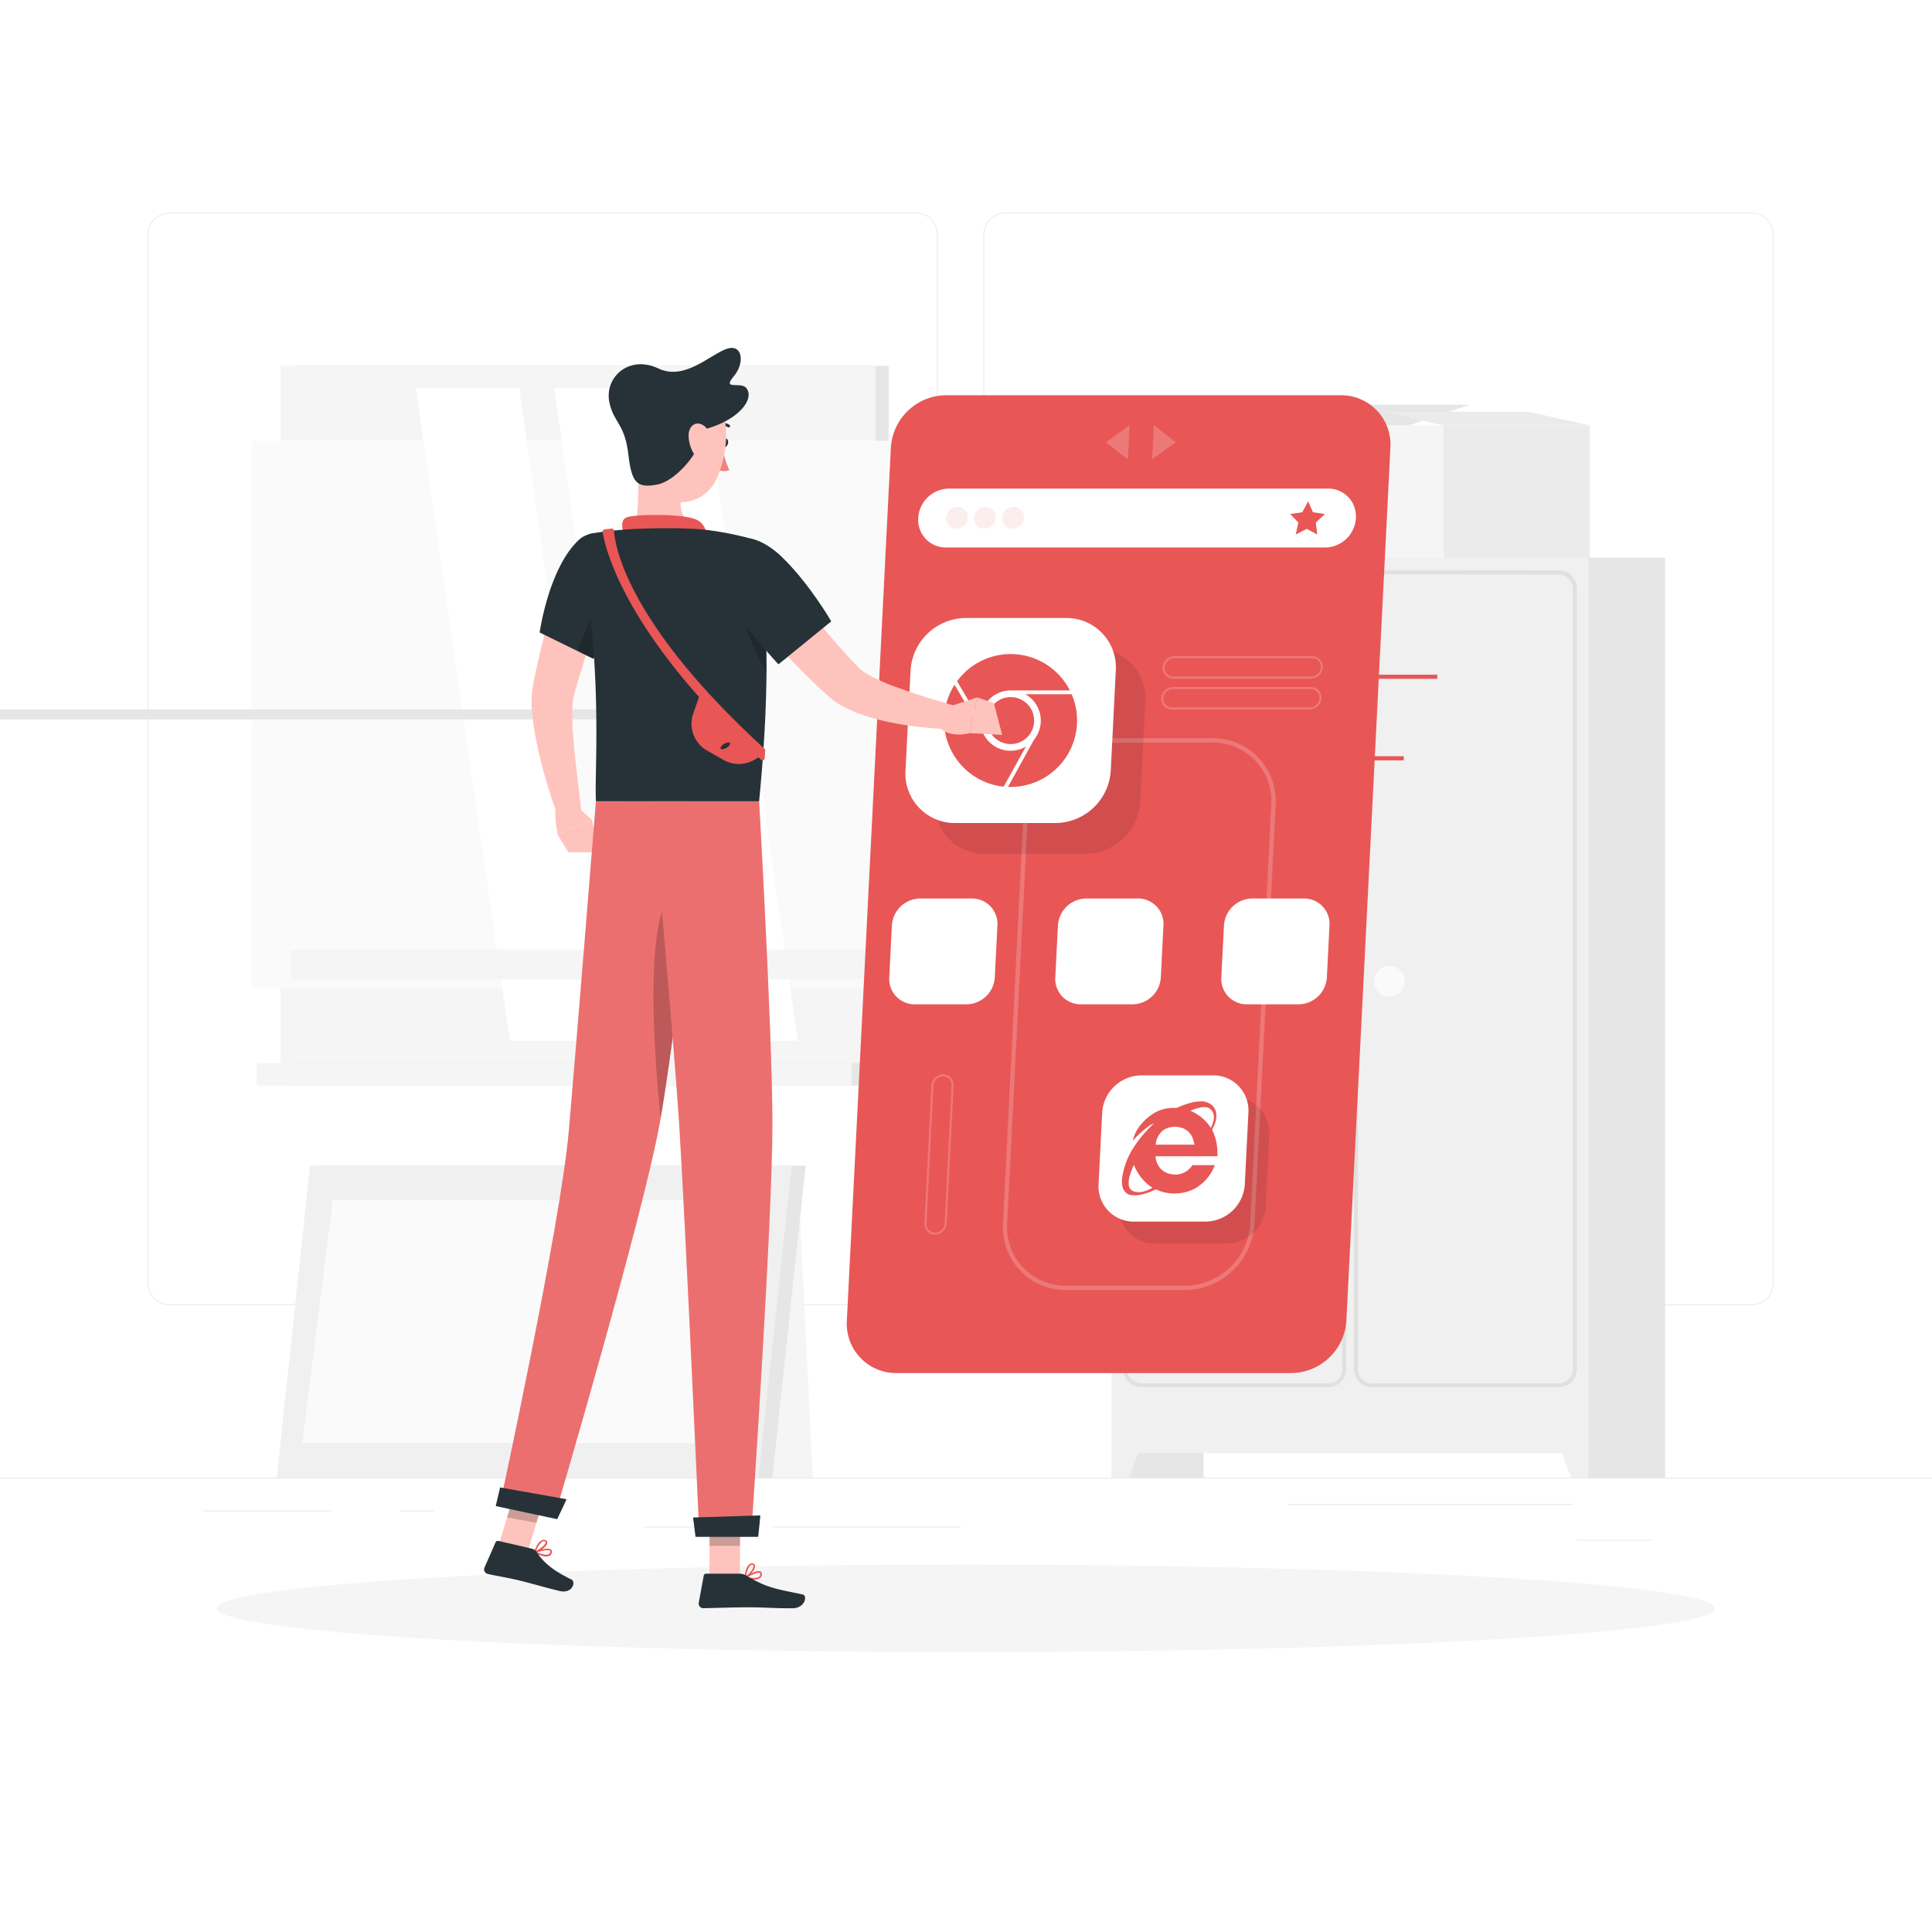 <svg class="animated" id="freepik_stories-mobile-browsers" xmlns="http://www.w3.org/2000/svg" viewBox="0 0 500 500" version="1.1" xmlns:xlink="http://www.w3.org/1999/xlink" xmlns:svgjs="http://svgjs.com/svgjs"><style>svg#freepik_stories-mobile-browsers:not(.animated) .animable {opacity: 0;}svg#freepik_stories-mobile-browsers.animated #freepik--Screen--inject-14 {animation: 1.5s Infinite  linear floating;animation-delay: 0s;}            @keyframes floating {                0% {                    opacity: 1;                    transform: translateY(0px);                }                50% {                    transform: translateY(-10px);                }                100% {                    opacity: 1;                    transform: translateY(0px);                }            }        </style><g id="freepik--background-complete--inject-14" class="animable" style="transform-origin: 250px 226.87px;"><rect y="382.4" width="500" height="0.25" style="fill: rgb(235, 235, 235); transform-origin: 250px 382.525px;" id="elq94nxzs928i" class="animable"></rect><rect x="333.33" y="389.21" width="73.79" height="0.25" style="fill: rgb(235, 235, 235); transform-origin: 370.225px 389.335px;" id="el62obyhf836g" class="animable"></rect><rect x="103.62" y="390.89" width="8.69" height="0.25" style="fill: rgb(235, 235, 235); transform-origin: 107.965px 391.015px;" id="elf2bqj1s7n4" class="animable"></rect><rect x="408.12" y="398.49" width="19.19" height="0.25" style="fill: rgb(235, 235, 235); transform-origin: 417.715px 398.615px;" id="elghd76ke93c8" class="animable"></rect><rect x="200" y="395.11" width="48.67" height="0.25" style="fill: rgb(235, 235, 235); transform-origin: 224.335px 395.235px;" id="elwcvwxw6vrs" class="animable"></rect><rect x="166.72" y="395.11" width="24.38" height="0.25" style="fill: rgb(235, 235, 235); transform-origin: 178.91px 395.235px;" id="el1ndzbu8bqe3" class="animable"></rect><rect x="52.46" y="390.89" width="33.15" height="0.25" style="fill: rgb(235, 235, 235); transform-origin: 69.035px 391.015px;" id="eluoh4hiyub3f" class="animable"></rect><path d="M237,337.8H43.91a5.71,5.71,0,0,1-5.7-5.71V60.66A5.71,5.71,0,0,1,43.91,55H237a5.71,5.71,0,0,1,5.71,5.71V332.09A5.71,5.71,0,0,1,237,337.8ZM43.91,55.2a5.46,5.46,0,0,0-5.45,5.46V332.09a5.46,5.46,0,0,0,5.45,5.46H237a5.47,5.47,0,0,0,5.46-5.46V60.66A5.47,5.47,0,0,0,237,55.2Z" style="fill: rgb(235, 235, 235); transform-origin: 140.46px 196.4px;" id="elwwj9igg8xys" class="animable"></path><path d="M453.31,337.8H260.21a5.72,5.72,0,0,1-5.71-5.71V60.66A5.72,5.72,0,0,1,260.21,55h193.1A5.71,5.71,0,0,1,459,60.66V332.09A5.71,5.71,0,0,1,453.31,337.8ZM260.21,55.2a5.47,5.47,0,0,0-5.46,5.46V332.09a5.47,5.47,0,0,0,5.46,5.46h193.1a5.47,5.47,0,0,0,5.46-5.46V60.66a5.47,5.47,0,0,0-5.46-5.46Z" style="fill: rgb(235, 235, 235); transform-origin: 356.75px 196.4px;" id="elygphxm7ze99" class="animable"></path><g id="elrg1jtprjpyo"><rect x="76" y="94.69" width="153.99" height="180.44" style="fill: rgb(230, 230, 230); transform-origin: 152.995px 184.91px; transform: rotate(180deg);" class="animable"></rect></g><g id="el1muegnt1e4vh"><rect x="72.58" y="94.69" width="153.98" height="180.44" style="fill: rgb(245, 245, 245); transform-origin: 149.57px 184.91px; transform: rotate(180deg);" class="animable"></rect></g><g id="elhely2mypnl9"><rect x="76" y="275.13" width="153.99" height="5.84" style="fill: rgb(230, 230, 230); transform-origin: 152.995px 278.05px; transform: rotate(180deg);" class="animable"></rect></g><g id="eljcgzuj9r3sr"><rect x="66.42" y="275.13" width="153.99" height="5.84" style="fill: rgb(245, 245, 245); transform-origin: 143.415px 278.05px; transform: rotate(180deg);" class="animable"></rect></g><g id="elidvd5wumtnn"><rect x="65.1" y="114.07" width="168.94" height="141.68" style="fill: rgb(250, 250, 250); transform-origin: 149.57px 184.91px; transform: rotate(90deg);" class="animable"></rect></g><polygon points="206.49 269.38 182.19 100.44 143.41 100.44 167.71 269.38 206.49 269.38" style="fill: rgb(255, 255, 255); transform-origin: 174.95px 184.91px;" id="el8zgm95jb8md" class="animable"></polygon><polygon points="158.66 269.38 134.37 100.44 107.66 100.44 131.96 269.38 158.66 269.38" style="fill: rgb(255, 255, 255); transform-origin: 133.16px 184.91px;" id="elhx5pzyi5rnp" class="animable"></polygon><g id="elhlka58xscug"><rect x="-4.45" y="183.61" width="168.94" height="2.59" style="fill: rgb(230, 230, 230); transform-origin: 80.02px 184.905px; transform: rotate(90deg);" class="animable"></rect></g><g id="elihjpjtirai"><rect x="75.12" y="245.76" width="148.89" height="7.71" style="fill: rgb(245, 245, 245); transform-origin: 149.565px 249.615px; transform: rotate(180deg);" class="animable"></rect></g><g id="elmptg3p12uhh"><rect x="287.72" y="144.33" width="23.76" height="238.07" style="fill: rgb(230, 230, 230); transform-origin: 299.6px 263.365px; transform: rotate(180deg);" class="animable"></rect></g><polygon points="292.23 382.4 287.72 382.4 287.72 369.56 296.96 369.56 292.23 382.4" style="fill: rgb(240, 240, 240); transform-origin: 292.34px 375.98px;" id="elss227xtqcmo" class="animable"></polygon><g id="elfpcn6wp9wyo"><rect x="407.15" y="144.33" width="23.76" height="238.07" style="fill: rgb(230, 230, 230); transform-origin: 419.03px 263.365px; transform: rotate(180deg);" class="animable"></rect></g><g id="el1xqzowj8tdp"><rect x="287.72" y="144.33" width="123.37" height="231.74" style="fill: rgb(240, 240, 240); transform-origin: 349.405px 260.2px; transform: rotate(180deg);" class="animable"></rect></g><path d="M343.71,359H295.4a4.71,4.71,0,0,1-4.7-4.7v-202a4.71,4.71,0,0,1,4.7-4.71h48.31a4.7,4.7,0,0,1,4.7,4.71v202A4.7,4.7,0,0,1,343.71,359ZM295.4,148.6a3.65,3.65,0,0,0-3.65,3.66v202A3.65,3.65,0,0,0,295.4,358h48.31a3.66,3.66,0,0,0,3.66-3.65v-202a3.66,3.66,0,0,0-3.66-3.66Z" style="fill: rgb(224, 224, 224); transform-origin: 319.555px 253.295px;" id="eleu3sq5ivca" class="animable"></path><path d="M403.41,359H355.1a4.71,4.71,0,0,1-4.7-4.7v-202a4.71,4.71,0,0,1,4.7-4.7h48.31a4.71,4.71,0,0,1,4.7,4.7V354.3A4.71,4.71,0,0,1,403.41,359ZM355.1,148.6a3.66,3.66,0,0,0-3.66,3.65V354.3A3.66,3.66,0,0,0,355.1,358h48.31a3.66,3.66,0,0,0,3.66-3.65v-202a3.66,3.66,0,0,0-3.66-3.65Z" style="fill: rgb(224, 224, 224); transform-origin: 379.255px 253.3px;" id="elksx23wrph1g" class="animable"></path><path d="M363.6,254a4,4,0,1,1-4-4A4,4,0,0,1,363.6,254Z" style="fill: rgb(250, 250, 250); transform-origin: 359.6px 254px;" id="el2hgryj4wfyy" class="animable"></path><path d="M343.24,254a4,4,0,1,1-4-4A4,4,0,0,1,343.24,254Z" style="fill: rgb(250, 250, 250); transform-origin: 339.24px 254px;" id="elr20wt8j7yqd" class="animable"></path><polygon points="406.58 382.4 411.09 382.4 411.09 369.56 401.85 369.56 406.58 382.4" style="fill: rgb(240, 240, 240); transform-origin: 406.47px 375.98px;" id="el77ujekgq76l" class="animable"></polygon><polygon points="364.51 110.11 326.66 110.11 342.44 104.75 380.29 104.75 364.51 110.11" style="fill: rgb(230, 230, 230); transform-origin: 353.475px 107.43px;" id="el4vp0zd45xc7" class="animable"></polygon><g id="elz95sr3ezbbm"><rect x="373.55" y="110.11" width="37.85" height="34.22" style="fill: rgb(235, 235, 235); transform-origin: 392.475px 127.22px; transform: rotate(180deg);" class="animable"></rect></g><g id="el40iglb9h2b4"><rect x="320.3" y="127.88" width="10.11" height="16.45" style="fill: rgb(235, 235, 235); transform-origin: 325.355px 136.105px; transform: rotate(180deg);" class="animable"></rect></g><rect x="307.77" y="127.88" width="12.53" height="16.45" style="fill: rgb(245, 245, 245); transform-origin: 314.035px 136.105px;" id="elutbpzaolonf" class="animable"></rect><polygon points="373.55 110.11 411.4 110.11 395.62 106.56 357.77 106.56 373.55 110.11" style="fill: rgb(235, 235, 235); transform-origin: 384.585px 108.335px;" id="ely47y606fit9" class="animable"></polygon><rect x="326.66" y="110.11" width="46.89" height="34.22" style="fill: rgb(245, 245, 245); transform-origin: 350.105px 127.22px;" id="elegrthnhgg1" class="animable"></rect><polygon points="177.89 382.4 210.35 382.4 206.52 304.29 177.89 304.29 177.89 382.4" style="fill: rgb(245, 245, 245); transform-origin: 194.12px 343.345px;" id="elck93tx997z6" class="animable"></polygon><polygon points="75.24 382.4 199.88 382.4 208.5 301.67 83.85 301.67 75.24 382.4" style="fill: rgb(230, 230, 230); transform-origin: 141.87px 342.035px;" id="ell9f5rpelhh" class="animable"></polygon><polygon points="71.63 382.4 196.28 382.4 204.89 301.67 80.24 301.67 71.63 382.4" style="fill: rgb(240, 240, 240); transform-origin: 138.26px 342.035px;" id="el0tdkasrnuv2" class="animable"></polygon><polygon points="190.42 373.46 198.3 310.6 86.1 310.6 78.22 373.46 190.42 373.46" style="fill: rgb(250, 250, 250); transform-origin: 138.26px 342.03px;" id="el2alzq74czbq" class="animable"></polygon></g><g id="freepik--Shadow--inject-14" class="animable" style="transform-origin: 250px 416.24px;"><ellipse id="freepik--path--inject-14" cx="250" cy="416.24" rx="193.89" ry="11.32" style="fill: rgb(245, 245, 245); transform-origin: 250px 416.24px;" class="animable"></ellipse></g><g id="freepik--Screen--inject-14" class="animable animator-active" style="transform-origin: 290.166px 228.82px;"><g id="elsam70g1udn"><rect x="348.16" y="174.61" width="23.81" height="1.07" style="fill: rgb(233, 86, 86); transform-origin: 360.065px 175.145px; transform: rotate(-87.13deg);" class="animable"></rect></g><g id="el5yhsq0fkinj"><rect x="354.71" y="195.71" width="8.58" height="1.07" style="fill: rgb(233, 86, 86); transform-origin: 359px 196.245px; transform: rotate(-87.13deg);" class="animable"></rect></g><path d="M334.22,355.35H232a12.77,12.77,0,0,1-12.84-13.53l11.4-226a14.42,14.42,0,0,1,14.21-13.53H347a12.76,12.76,0,0,1,12.84,13.53l-11.4,226A14.43,14.43,0,0,1,334.22,355.35Z" style="fill: rgb(233, 86, 86); transform-origin: 289.5px 228.82px;" id="elkd63s9mxjhe" class="animable"></path><g id="elbl5yrjcwafv"><path d="M306.71,333.86H275.88a16.24,16.24,0,0,1-16.32-17.18L265,208.18a18.22,18.22,0,0,1,18-17.12h30.83a16.24,16.24,0,0,1,16.32,17.18l-5.48,108.5A18.22,18.22,0,0,1,306.71,333.86ZM283,192.19a17.09,17.09,0,0,0-16.86,16.05l-5.47,108.5a15.09,15.09,0,0,0,15.19,16h30.83a17.09,17.09,0,0,0,16.86-16.05L329,208.18a15.11,15.11,0,0,0-15.19-16Z" style="fill: rgb(255, 255, 255); opacity: 0.2; transform-origin: 294.855px 262.46px;" class="animable"></path></g><g id="el4p59to6kqsu"><path d="M280.83,221h-26a12.77,12.77,0,0,1-12.85-13.53l1.31-26.05a14.44,14.44,0,0,1,14.22-13.53h26.05a12.77,12.77,0,0,1,12.85,13.53l-1.31,26.05A14.43,14.43,0,0,1,280.83,221Z" style="opacity: 0.1; transform-origin: 269.195px 194.445px;" class="animable"></path></g><path d="M273.25,213H247.19a12.78,12.78,0,0,1-12.85-13.53l1.32-26a14.43,14.43,0,0,1,14.21-13.53h26.06a12.77,12.77,0,0,1,12.84,13.53l-1.31,26A14.43,14.43,0,0,1,273.25,213Z" style="fill: rgb(255, 255, 255); transform-origin: 261.555px 186.47px;" id="elipdq3c5m77" class="animable"></path><g id="el7yq9udb83vc"><path d="M317.43,321.84H298.87a9.11,9.11,0,0,1-9.16-9.64l.94-18.56A10.28,10.28,0,0,1,300.78,284h18.56a9.11,9.11,0,0,1,9.16,9.64l-.94,18.56A10.28,10.28,0,0,1,317.43,321.84Z" style="opacity: 0.1; transform-origin: 309.105px 302.92px;" class="animable"></path></g><path d="M312,316.15H293.46a9.1,9.1,0,0,1-9.15-9.64l.93-18.57a10.29,10.29,0,0,1,10.13-9.64h18.57a9.1,9.1,0,0,1,9.15,9.64l-.94,18.57A10.27,10.27,0,0,1,312,316.15Z" style="fill: rgb(255, 255, 255); transform-origin: 303.7px 297.225px;" id="el95aoc811cqb" class="animable"></path><path d="M250.15,259.92h-13.4a6.57,6.57,0,0,1-6.61-7l.68-13.39a7.42,7.42,0,0,1,7.31-7h13.39a6.57,6.57,0,0,1,6.61,7L257.45,253A7.42,7.42,0,0,1,250.15,259.92Z" style="fill: rgb(255, 255, 255); transform-origin: 244.135px 246.225px;" id="elrqtvd5jkxul" class="animable"></path><path d="M336.08,259.92H322.69a6.57,6.57,0,0,1-6.61-7l.68-13.39a7.42,7.42,0,0,1,7.3-7h13.4a6.57,6.57,0,0,1,6.61,7L343.39,253A7.42,7.42,0,0,1,336.08,259.92Z" style="fill: rgb(255, 255, 255); transform-origin: 330.075px 246.225px;" id="elc5v77fhagto" class="animable"></path><path d="M293.12,259.92h-13.4a6.57,6.57,0,0,1-6.61-7l.68-13.39a7.42,7.42,0,0,1,7.31-7h13.39a6.57,6.57,0,0,1,6.61,7L300.42,253A7.42,7.42,0,0,1,293.12,259.92Z" style="fill: rgb(255, 255, 255); transform-origin: 287.105px 246.225px;" id="elxreqvjl0a8" class="animable"></path><path d="M343,141.69H244.81a7.13,7.13,0,0,1-7.17-7.56V134a8.06,8.06,0,0,1,7.93-7.55h98.15A7.13,7.13,0,0,1,350.9,134v.18A8.06,8.06,0,0,1,343,141.69Z" style="fill: rgb(255, 255, 255); transform-origin: 294.27px 134.07px;" id="elz5axekkjxng" class="animable"></path><polygon points="338.55 129.75 339.8 132.58 342.9 133.03 340.53 135.23 340.91 138.33 338.19 136.87 335.33 138.33 336.02 135.23 333.88 133.03 337.02 132.58 338.55 129.75" style="fill: rgb(233, 86, 86); transform-origin: 338.39px 134.04px;" id="elacd6qyf8v77" class="animable"></polygon><g id="eltplyr924rae"><path d="M250.49,134a3,3,0,0,1-3,2.82,2.65,2.65,0,0,1-2.67-2.82,3,3,0,0,1,3-2.82A2.66,2.66,0,0,1,250.49,134Z" style="fill: rgb(233, 86, 86); opacity: 0.1; transform-origin: 247.655px 134px;" class="animable"></path></g><g id="eliorq8bawlde"><path d="M257.72,134a3,3,0,0,1-3,2.82,2.66,2.66,0,0,1-2.68-2.82,3,3,0,0,1,3-2.82A2.66,2.66,0,0,1,257.72,134Z" style="fill: rgb(233, 86, 86); opacity: 0.1; transform-origin: 254.88px 134px;" class="animable"></path></g><g id="el7zwo4o2eie"><path d="M265,134a3,3,0,0,1-3,2.82,2.65,2.65,0,0,1-2.68-2.82,3,3,0,0,1,3-2.82A2.66,2.66,0,0,1,265,134Z" style="fill: rgb(233, 86, 86); opacity: 0.1; transform-origin: 262.16px 134px;" class="animable"></path></g><g id="eliv9wk77pkr"><polygon points="286.24 114.45 291.9 118.89 292.35 110.02 286.24 114.45" style="fill: rgb(255, 255, 255); opacity: 0.2; transform-origin: 289.295px 114.455px;" class="animable"></polygon></g><g id="elxt7j39gdqo"><polygon points="304.28 114.45 298.17 118.89 298.61 110.02 304.28 114.45" style="fill: rgb(255, 255, 255); opacity: 0.2; transform-origin: 301.225px 114.455px;" class="animable"></polygon></g><g id="elkh20r92yyd"><path d="M339.35,175.62h-35.7a2.77,2.77,0,0,1-2.78-2.92,3.08,3.08,0,0,1,3-2.9h35.71a2.77,2.77,0,0,1,2.78,2.93A3.09,3.09,0,0,1,339.35,175.62Zm-35.44-5.26a2.52,2.52,0,0,0-2.48,2.37,2.19,2.19,0,0,0,2.22,2.33h35.7a2.52,2.52,0,0,0,2.49-2.36,2.21,2.21,0,0,0-.61-1.65,2.17,2.17,0,0,0-1.61-.69Z" style="fill: rgb(255, 255, 255); opacity: 0.2; transform-origin: 321.615px 172.71px;" class="animable"></path></g><g id="el9ed27zrbnfi"><path d="M339,183.61h-35.7a2.75,2.75,0,0,1-2.78-2.92,3.08,3.08,0,0,1,3-2.9h35.71a2.76,2.76,0,0,1,2.77,2.93A3.08,3.08,0,0,1,339,183.61Zm-35.44-5.26a2.52,2.52,0,0,0-2.48,2.37,2.23,2.23,0,0,0,.6,1.65,2.2,2.2,0,0,0,1.62.68H339a2.51,2.51,0,0,0,2.48-2.36,2.21,2.21,0,0,0-2.21-2.34Z" style="fill: rgb(255, 255, 255); opacity: 0.2; transform-origin: 321.26px 180.7px;" class="animable"></path></g><g id="elsqt1fi33w0f"><path d="M242,319.55a2.72,2.72,0,0,1-2-.86,2.75,2.75,0,0,1-.76-2.07l1.8-35.7a3.09,3.09,0,0,1,3-2.9A2.76,2.76,0,0,1,246.8,281l-1.8,35.7A3.08,3.08,0,0,1,242,319.55Zm2.06-41a2.52,2.52,0,0,0-2.48,2.37l-1.8,35.7h0A2.21,2.21,0,0,0,242,319a2.52,2.52,0,0,0,2.48-2.37l1.8-35.7a2.21,2.21,0,0,0-2.22-2.34Zm-4.56,38.06h0Z" style="fill: rgb(255, 255, 255); opacity: 0.2; transform-origin: 243.022px 298.785px;" class="animable"></path></g><g id="eldmogmjql2os"><circle cx="261.56" cy="186.49" r="6.08" style="fill: rgb(233, 86, 86); transform-origin: 261.56px 186.49px; transform: rotate(-9.18deg);" class="animable"></circle></g><path d="M253.76,186.59v-.1a7.81,7.81,0,0,1,7.8-7.81l.27,0h15.05a17.18,17.18,0,0,0-29.19-2.37Z" style="fill: rgb(233, 86, 86); transform-origin: 262.285px 177.93px;" id="el401i368m9sw" class="animable"></path><path d="M265.34,179.66a7.81,7.81,0,0,1,2.28,11.74l-6.76,12.26.7,0a17.2,17.2,0,0,0,15.78-24Z" style="fill: rgb(233, 86, 86); transform-origin: 269.801px 191.66px;" id="elit1gfzbagkn" class="animable"></path><path d="M265.52,193.2a7.71,7.71,0,0,1-4,1.09,7.79,7.79,0,0,1-7.11-4.6l-7.37-12.47a17.2,17.2,0,0,0,12.71,26.37Z" style="fill: rgb(233, 86, 86); transform-origin: 254.926px 190.405px;" id="elsa969wpg16j" class="animable"></path><path d="M315,299.24H299.16c-.1,0-.12,0-.11.13a5.29,5.29,0,0,0,.53,1.91,4.6,4.6,0,0,0,3.4,2.56,5.59,5.59,0,0,0,1.73.11,5.12,5.12,0,0,0,2.83-1.21,6,6,0,0,0,1-1.11.2.2,0,0,1,.16-.09h5.67c0,.1-.07.19-.1.29a11.53,11.53,0,0,1-4.75,5.59,10.09,10.09,0,0,1-3.65,1.29,11.81,11.81,0,0,1-2.3.16,10.72,10.72,0,0,1-4.27-1,.31.31,0,0,0-.31,0,17.32,17.32,0,0,1-3.64,1.29,7.19,7.19,0,0,1-2.17.17,2.78,2.78,0,0,1-2.73-2.43,7,7,0,0,1,0-2.33,19.46,19.46,0,0,1,3.12-7.89,32,32,0,0,1,4.78-5.67,3.61,3.61,0,0,1,.3-.25l0,0-.16.05a4.5,4.5,0,0,0-1.18.64,25,25,0,0,0-3.62,3.2c-.17.17-.33.35-.5.53h0c0-.16.06-.33.11-.48a9.57,9.57,0,0,1,1.94-3.64,13.25,13.25,0,0,1,3.87-3.23,8.86,8.86,0,0,1,3.13-1,10.52,10.52,0,0,1,2.17-.09.64.64,0,0,0,.28-.07,22.06,22.06,0,0,1,3.7-1.33,9.67,9.67,0,0,1,2.39-.31,4.18,4.18,0,0,1,2.64.82,3.34,3.34,0,0,1,1.35,2.36,6,6,0,0,1-.41,2.74c-.18.45-.4.88-.61,1.32a.25.25,0,0,0,0,.25,12.3,12.3,0,0,1,1.13,3.54,16.56,16.56,0,0,1,.19,3.06S315,299.19,315,299.24Zm-5.92-3a1.34,1.34,0,0,0,0-.21,12.22,12.22,0,0,0-.37-1.35,4.43,4.43,0,0,0-2.74-2.75,5.85,5.85,0,0,0-3.16-.18,4.28,4.28,0,0,0-2.52,1.48,5.67,5.67,0,0,0-1.15,2.5c0,.16,0,.33-.08.51Zm-15.63,5.28-.08.14a17.93,17.93,0,0,0-.9,2.34,6.45,6.45,0,0,0-.35,2.65,1.91,1.91,0,0,0,1.14,1.62,3.79,3.79,0,0,0,2.18.2,8.17,8.17,0,0,0,2.67-1l.15-.1a11.14,11.14,0,0,1-2.85-2.53A13.52,13.52,0,0,1,293.47,301.53Zm19.9-9.61.07-.12a7.51,7.51,0,0,0,.7-2.26,2.79,2.79,0,0,0-.21-1.61,2.2,2.2,0,0,0-1.53-1.33,4.09,4.09,0,0,0-1.48,0,11,11,0,0,0-2.69.83l-.14.07A11.32,11.32,0,0,1,313.37,291.92Z" style="fill: rgb(233, 86, 86); transform-origin: 302.715px 297.188px;" id="els7atea444g" class="animable"></path></g><g id="freepik--Character--inject-14" class="animable" style="transform-origin: 192.32px 253.131px;"><path d="M148.38,207.94l4.77,4.16-8.81,4a45.68,45.68,0,0,1-.67-5.3,2.45,2.45,0,0,1,2.24-2.64Z" style="fill: rgb(255, 195, 189); transform-origin: 148.406px 212.02px;" id="eljpnifi4skal" class="animable"></path><polygon points="154.92 220.56 147.11 220.56 144.34 216.09 153.15 212.1 154.92 220.56" style="fill: rgb(255, 195, 189); transform-origin: 149.63px 216.33px;" id="elz434hz2sm9a" class="animable"></polygon><path d="M199.56,145.9c3.33,4.22,6.79,8.55,10.24,12.75s7,8.35,10.6,12.23l1.37,1.43.52.53a3.89,3.89,0,0,0,.46.41,18.05,18.05,0,0,0,2.68,1.75,54.39,54.39,0,0,0,7,3c5,1.82,10.25,3.41,15.46,4.87l-.77,5.88a92.19,92.19,0,0,1-17.22-1.91,52.35,52.35,0,0,1-8.74-2.6,25.82,25.82,0,0,1-4.57-2.35c-.4-.28-.78-.53-1.19-.87l-.6-.49-.43-.38-1.64-1.47a163.64,163.64,0,0,1-12-12.37c-3.76-4.28-7.29-8.62-10.72-13.24Z" style="fill: rgb(255, 195, 189); transform-origin: 218.95px 167.325px;" id="elzv2fhxtvcd" class="animable"></path><polygon points="257.21 181.93 259.35 190.19 250.97 189.72 252.87 180.5 257.21 181.93" style="fill: rgb(255, 195, 189); transform-origin: 255.16px 185.345px;" id="elogkdok94v3" class="animable"></polygon><path d="M245.55,182.91l7.32-2.41-1.9,9.22s-6.47,1.89-8.79-2.84Z" style="fill: rgb(255, 195, 189); transform-origin: 247.525px 185.296px;" id="elccn4clv9z2l" class="animable"></path><path d="M157.75,149.43c-1.52,5.21-3.11,10.45-4.73,15.64l-2.4,7.78-1.16,3.85-.55,1.9-.46,1.72a15.93,15.93,0,0,0-.32,3c0,1.19,0,2.45,0,3.73.13,2.57.33,5.22.61,7.88.54,5.33,1.2,10.77,1.86,16.14l-5.75,1.46a142.13,142.13,0,0,1-5-16.07c-.66-2.74-1.27-5.52-1.7-8.41-.21-1.45-.4-2.93-.51-4.48a23.84,23.84,0,0,1,.14-5.2c.08-.57.14-.82.21-1.21l.19-1.08.43-2.1c.29-1.39.6-2.76.93-4.12q.94-4.08,2-8.08c1.42-5.36,3-10.64,4.68-15.91Z" style="fill: rgb(255, 195, 189); transform-origin: 147.655px 179.2px;" id="el3itvd93hezg" class="animable"></path><path d="M186.91,114.41c-.13.62.09,1.21.49,1.31s.84-.32,1-.94-.09-1.21-.49-1.31S187,113.79,186.91,114.41Z" style="fill: rgb(38, 50, 56); transform-origin: 187.661px 114.595px;" id="elq23o8rzb4h" class="animable"></path><path d="M186.94,115.61a23.77,23.77,0,0,0,1.82,6.07,3.64,3.64,0,0,1-3.07-.18Z" style="fill: rgb(237, 132, 126); transform-origin: 187.225px 118.773px;" id="elmwz63e87mv" class="animable"></path><path d="M188.56,110.63a.38.38,0,0,0,.31-.16.37.37,0,0,0-.09-.52,3.66,3.66,0,0,0-3.39-.26.37.37,0,0,0,.29.69,2.93,2.93,0,0,1,2.67.18A.4.4,0,0,0,188.56,110.63Z" style="fill: rgb(38, 50, 56); transform-origin: 187.05px 110.011px;" id="elu4rn73a0m" class="animable"></path><path d="M165.48,116.39c-.7,7.26.33,14.29-1.3,20.6,0,0,1.81,5.86,12.54,5.86,11.8,0,5.41-5.86,5.41-5.86-6.5-1.54-6.52-6.31-5.57-10.8Z" style="fill: rgb(255, 195, 189); transform-origin: 174.019px 129.62px;" id="elyv4vdaycb0c" class="animable"></path><path d="M161.9,139c-.92-1.85-1.53-4.48.37-5.14,2.09-.73,13.26-1,17.31.4a4.27,4.27,0,0,1,3.06,5.13Z" style="fill: rgb(233, 86, 86); transform-origin: 171.892px 136.325px;" id="elze5btty2isp" class="animable"></path><path d="M140.46,402.69a9.87,9.87,0,0,1-2.13-.82.2.2,0,0,1-.11-.19.19.19,0,0,1,.14-.18c.35-.12,3.45-1.15,4.27-.45a.66.66,0,0,1,.2.64,1.21,1.21,0,0,1-.66,1A2.59,2.59,0,0,1,140.46,402.69Zm-1.49-1c1.36.62,2.47.83,3,.55a.81.81,0,0,0,.44-.66.24.24,0,0,0-.07-.26C141.94,401,140.22,401.35,139,401.73Z" style="fill: rgb(233, 86, 86); transform-origin: 140.534px 401.822px;" id="elnkd5ewe4cf" class="animable"></path><path d="M138.38,401.89a.17.17,0,0,1-.1-.06.19.19,0,0,1-.05-.2c0-.1.8-2.48,2-3a1.12,1.12,0,0,1,.91-.06h0a.65.65,0,0,1,.5.67c0,1-2.15,2.42-3.13,2.69Zm2.5-3a.73.73,0,0,0-.5.06,5,5,0,0,0-1.62,2.4c1-.45,2.42-1.59,2.45-2.17,0-.05,0-.17-.25-.27h0Z" style="fill: rgb(233, 86, 86); transform-origin: 139.93px 400.215px;" id="el3qb1rx29znp" class="animable"></path><path d="M195.08,408.8a10.45,10.45,0,0,1-2.26-.31.2.2,0,0,1-.15-.17.22.22,0,0,1,.09-.21c.32-.19,3.1-1.9,4.05-1.41a.64.64,0,0,1,.35.58,1.23,1.23,0,0,1-.42,1.08A2.65,2.65,0,0,1,195.08,408.8Zm-1.66-.6c1.46.29,2.59.24,3.06-.16a.82.82,0,0,0,.28-.74.26.26,0,0,0-.13-.24C196.13,406.81,194.55,407.54,193.42,408.2Z" style="fill: rgb(233, 86, 86); transform-origin: 194.918px 407.709px;" id="elm4shpulfif" class="animable"></path><path d="M192.87,408.49a.2.2,0,0,1-.11,0,.2.2,0,0,1-.09-.19c0-.1.21-2.59,1.21-3.41a1.1,1.1,0,0,1,.87-.26h0a.66.66,0,0,1,.65.53c.19,1-1.54,2.85-2.43,3.34Zm1.74-3.49a.72.72,0,0,0-.47.17,5,5,0,0,0-1,2.71c.89-.68,2-2.1,1.88-2.67,0,0,0-.18-.3-.21h-.09Z" style="fill: rgb(233, 86, 86); transform-origin: 194.042px 406.56px;" id="elx9svcf9bb5" class="animable"></path><polygon points="183.59 408.18 191.48 408.18 191.56 389.9 183.67 389.9 183.59 408.18" style="fill: rgb(255, 195, 189); transform-origin: 187.575px 399.04px;" id="el82luufnr4xu" class="animable"></polygon><polygon points="128.59 401.42 136.19 402.81 141.64 384.82 134.04 383.43 128.59 401.42" style="fill: rgb(255, 195, 189); transform-origin: 135.115px 393.12px;" id="elnfx6oa8hig" class="animable"></polygon><path d="M137.64,400.79l-8.63-2a.65.65,0,0,0-.76.37l-2.87,6.53a1.22,1.22,0,0,0,.86,1.65c3,.66,4.52.82,8.31,1.72,2.34.55,7.1,1.94,10.32,2.7s4.28-2.36,3-3c-5.66-2.71-7.54-5-9.1-7.2A2,2,0,0,0,137.64,400.79Z" style="fill: rgb(38, 50, 56); transform-origin: 136.844px 405.324px;" id="el5aniffo063h" class="animable"></path><path d="M191.39,407.26h-8.62a.66.66,0,0,0-.65.54l-1.29,7a1.2,1.2,0,0,0,1.19,1.4c3.11-.05,7.6-.23,11.51-.23,4.57,0,6.19.25,11.55.25,3.24,0,4-3.28,2.65-3.57-6.23-1.36-8.95-1.5-14.41-4.79A3.74,3.74,0,0,0,191.39,407.26Z" style="fill: rgb(38, 50, 56); transform-origin: 194.59px 411.74px;" id="elsa2wexyi7jf" class="animable"></path><path d="M149.66,139.86c-7.7,7.34-10,23.83-10,23.83l13.92,6.82a118.85,118.85,0,0,0,6.87-17.75C163.23,143.08,155.23,134.54,149.66,139.86Z" style="fill: rgb(38, 50, 56); transform-origin: 150.34px 154.367px;" id="elcxtjuaqy26r" class="animable"></path><g id="elklyajen8yys"><path d="M156.58,150.75l-7.09,17.74,4.09,2s2.29-4.61,4.56-10.72Z" style="opacity: 0.2; transform-origin: 153.815px 160.62px;" class="animable"></path></g><path d="M198.37,174c-.06,8.81-.59,19.77-1.91,33.37H154.24c-.52-6.2,2.07-35.43-4.21-64.69a3.88,3.88,0,0,1,3.19-4.65,96.6,96.6,0,0,1,10-1.07,155.5,155.5,0,0,1,17.94,0,80.85,80.85,0,0,1,12.23,2.19s3.61,3.91,4.7,22.25C198.28,165.05,198.39,169.22,198.37,174Z" style="fill: rgb(38, 50, 56); transform-origin: 174.158px 172.036px;" id="el9430a348vcs" class="animable"></path><path d="M158.28,136.8l-1.84.21a.55.55,0,0,0-.48.63c.57,3.77,5.36,26.21,41,59a.55.55,0,0,0,.93-.36l.14-2.07a.54.54,0,0,0-.18-.45C162,161,159.11,140.91,158.9,137.31A.55.55,0,0,0,158.28,136.8Z" style="fill: rgb(233, 86, 86); transform-origin: 176.993px 166.794px;" id="elgr0sdsx5bxb" class="animable"></path><path d="M181.13,179.74l16.21,15.58-1.88,1.18a8,8,0,0,1-8.18.18L183,194.26a8,8,0,0,1-3.6-9.55Z" style="fill: rgb(233, 86, 86); transform-origin: 188.153px 188.728px;" id="elb5jiu8ktpib" class="animable"></path><path d="M186.49,193.71c.14.32.79.26,1.46-.12s1.09-.94,1-1.25-.79-.26-1.46.12S186.35,193.4,186.49,193.71Z" style="fill: rgb(38, 50, 56); transform-origin: 187.714px 193.027px;" id="elalwjxhpyw9a" class="animable"></path><g id="el88tjpxcqjhw"><path d="M198.37,174c-2.56-4.66-7.2-14-6.54-19.35l6.23,6.75C198.28,165.05,198.39,169.22,198.37,174Z" style="opacity: 0.2; transform-origin: 195.069px 164.325px;" class="animable"></path></g><path d="M185.08,146.32c-.67,7.49,16.38,25.61,16.38,25.61l13.67-11.13s-5.62-9.74-12.78-16.66C194.36,136.42,185.83,137.89,185.08,146.32Z" style="fill: rgb(38, 50, 56); transform-origin: 200.095px 155.513px;" id="els9zgrfrao8d" class="animable"></path><g id="elc7eutxbfcss"><g style="opacity: 0.2; transform-origin: 161.395px 391.745px;" class="animable"><polygon points="191.56 389.9 191.52 400.06 183.62 400.06 183.66 389.9 191.56 389.9" id="eloywr74zhjbt" class="animable" style="transform-origin: 187.59px 394.98px;"></polygon><polygon points="134.04 383.43 141.64 384.83 138.83 394.1 131.23 392.7 134.04 383.43" id="el1je6ygcke28" class="animable" style="transform-origin: 136.435px 388.765px;"></polygon></g></g><path d="M166.6,107.89c-1.15,7.77-2.22,12.25.78,17.14a10.18,10.18,0,0,0,18-1c3.09-6.47,4.46-18.09-2.32-23A10.29,10.29,0,0,0,166.6,107.89Z" style="fill: rgb(255, 195, 189); transform-origin: 176.681px 114.449px;" id="el759ejxhau9" class="animable"></path><path d="M180.61,115.08c-.06,2.21-5.73,9.44-10.56,10.33-5.23,1-6.58-.51-7.41-7.64-.95-8.2-3.7-8.2-4.89-13.43-1.51-6.59,4.95-12.59,12.59-9,6.62,3.15,12.74-3,17.3-4.9s5.27,3.43,2.22,7,1.77,1.36,3.17,2.86c2.5,2.69-1.6,8.71-11.83,11.1C183,113.33,180.61,115.08,180.61,115.08Z" style="fill: rgb(38, 50, 56); transform-origin: 175.636px 107.865px;" id="elek5du7eaazl" class="animable"></path><path d="M178.21,112.69a9.29,9.29,0,0,0,1.86,5.47c1.59,2.07,3.44,1.06,3.88-1.23.4-2.06.06-5.62-1.95-6.87S178.21,110.32,178.21,112.69Z" style="fill: rgb(255, 195, 189); transform-origin: 181.154px 114.447px;" id="el1rnwq9vc7r3" class="animable"></path><path d="M181.48,207.4s-6.62,60.32-10.67,82.92c-4.43,24.75-27.37,102.43-27.37,102.43l-14.14-3s15.79-72.67,17.92-97.17c2.31-26.6,7-85.17,7-85.17Z" style="fill: rgb(233, 86, 86); transform-origin: 155.39px 300.075px;" id="eluk3z79vodpe" class="animable"></path><g id="elgzbyqjaomx"><path d="M181.48,207.4s-6.62,60.32-10.67,82.92c-4.43,24.75-27.37,102.43-27.37,102.43l-14.14-3s15.79-72.67,17.92-97.17c2.31-26.6,7-85.17,7-85.17Z" style="fill: rgb(255, 255, 255); opacity: 0.15; transform-origin: 155.39px 300.075px;" class="animable"></path></g><path d="M146.61,388c.06,0-2.41,5.16-2.41,5.16l-15.91-3.39,1.14-4.82Z" style="fill: rgb(38, 50, 56); transform-origin: 137.451px 389.055px;" id="elubql48a7ps" class="animable"></path><g id="elbgxllful0if"><path d="M176.65,228.9c-10.28,2-7.69,40.65-5.68,60.52,2.45-14,5.78-41.07,8-60.24A3.52,3.52,0,0,0,176.65,228.9Z" style="opacity: 0.2; transform-origin: 174.047px 259.118px;" class="animable"></path></g><path d="M196.46,207.4s3.37,59,3.44,83.09c.07,25-5.51,107-5.51,107H181s-3.6-80.51-5.14-105.1c-1.69-26.81-7.17-85-7.17-85Z" style="fill: rgb(233, 86, 86); transform-origin: 184.295px 302.44px;" id="el7ojkqy7bow" class="animable"></path><g id="el1kchkzrzg7w"><path d="M196.46,207.4s3.37,59,3.44,83.09c.07,25-5.51,107-5.51,107H181s-3.6-80.51-5.14-105.1c-1.69-26.81-7.17-85-7.17-85Z" style="fill: rgb(255, 255, 255); opacity: 0.15; transform-origin: 184.295px 302.44px;" class="animable"></path></g><path d="M196.76,392.18c.06,0-.54,5.55-.54,5.55H180l-.63-5Z" style="fill: rgb(38, 50, 56); transform-origin: 188.067px 394.955px;" id="el21vk0zho1kd" class="animable"></path></g><defs>     <filter id="active" height="200%">         <feMorphology in="SourceAlpha" result="DILATED" operator="dilate" radius="2"></feMorphology>                <feFlood flood-color="#32DFEC" flood-opacity="1" result="PINK"></feFlood>        <feComposite in="PINK" in2="DILATED" operator="in" result="OUTLINE"></feComposite>        <feMerge>            <feMergeNode in="OUTLINE"></feMergeNode>            <feMergeNode in="SourceGraphic"></feMergeNode>        </feMerge>    </filter>    <filter id="hover" height="200%">        <feMorphology in="SourceAlpha" result="DILATED" operator="dilate" radius="2"></feMorphology>                <feFlood flood-color="#ff0000" flood-opacity="0.5" result="PINK"></feFlood>        <feComposite in="PINK" in2="DILATED" operator="in" result="OUTLINE"></feComposite>        <feMerge>            <feMergeNode in="OUTLINE"></feMergeNode>            <feMergeNode in="SourceGraphic"></feMergeNode>        </feMerge>            <feColorMatrix type="matrix" values="0   0   0   0   0                0   1   0   0   0                0   0   0   0   0                0   0   0   1   0 "></feColorMatrix>    </filter></defs></svg>